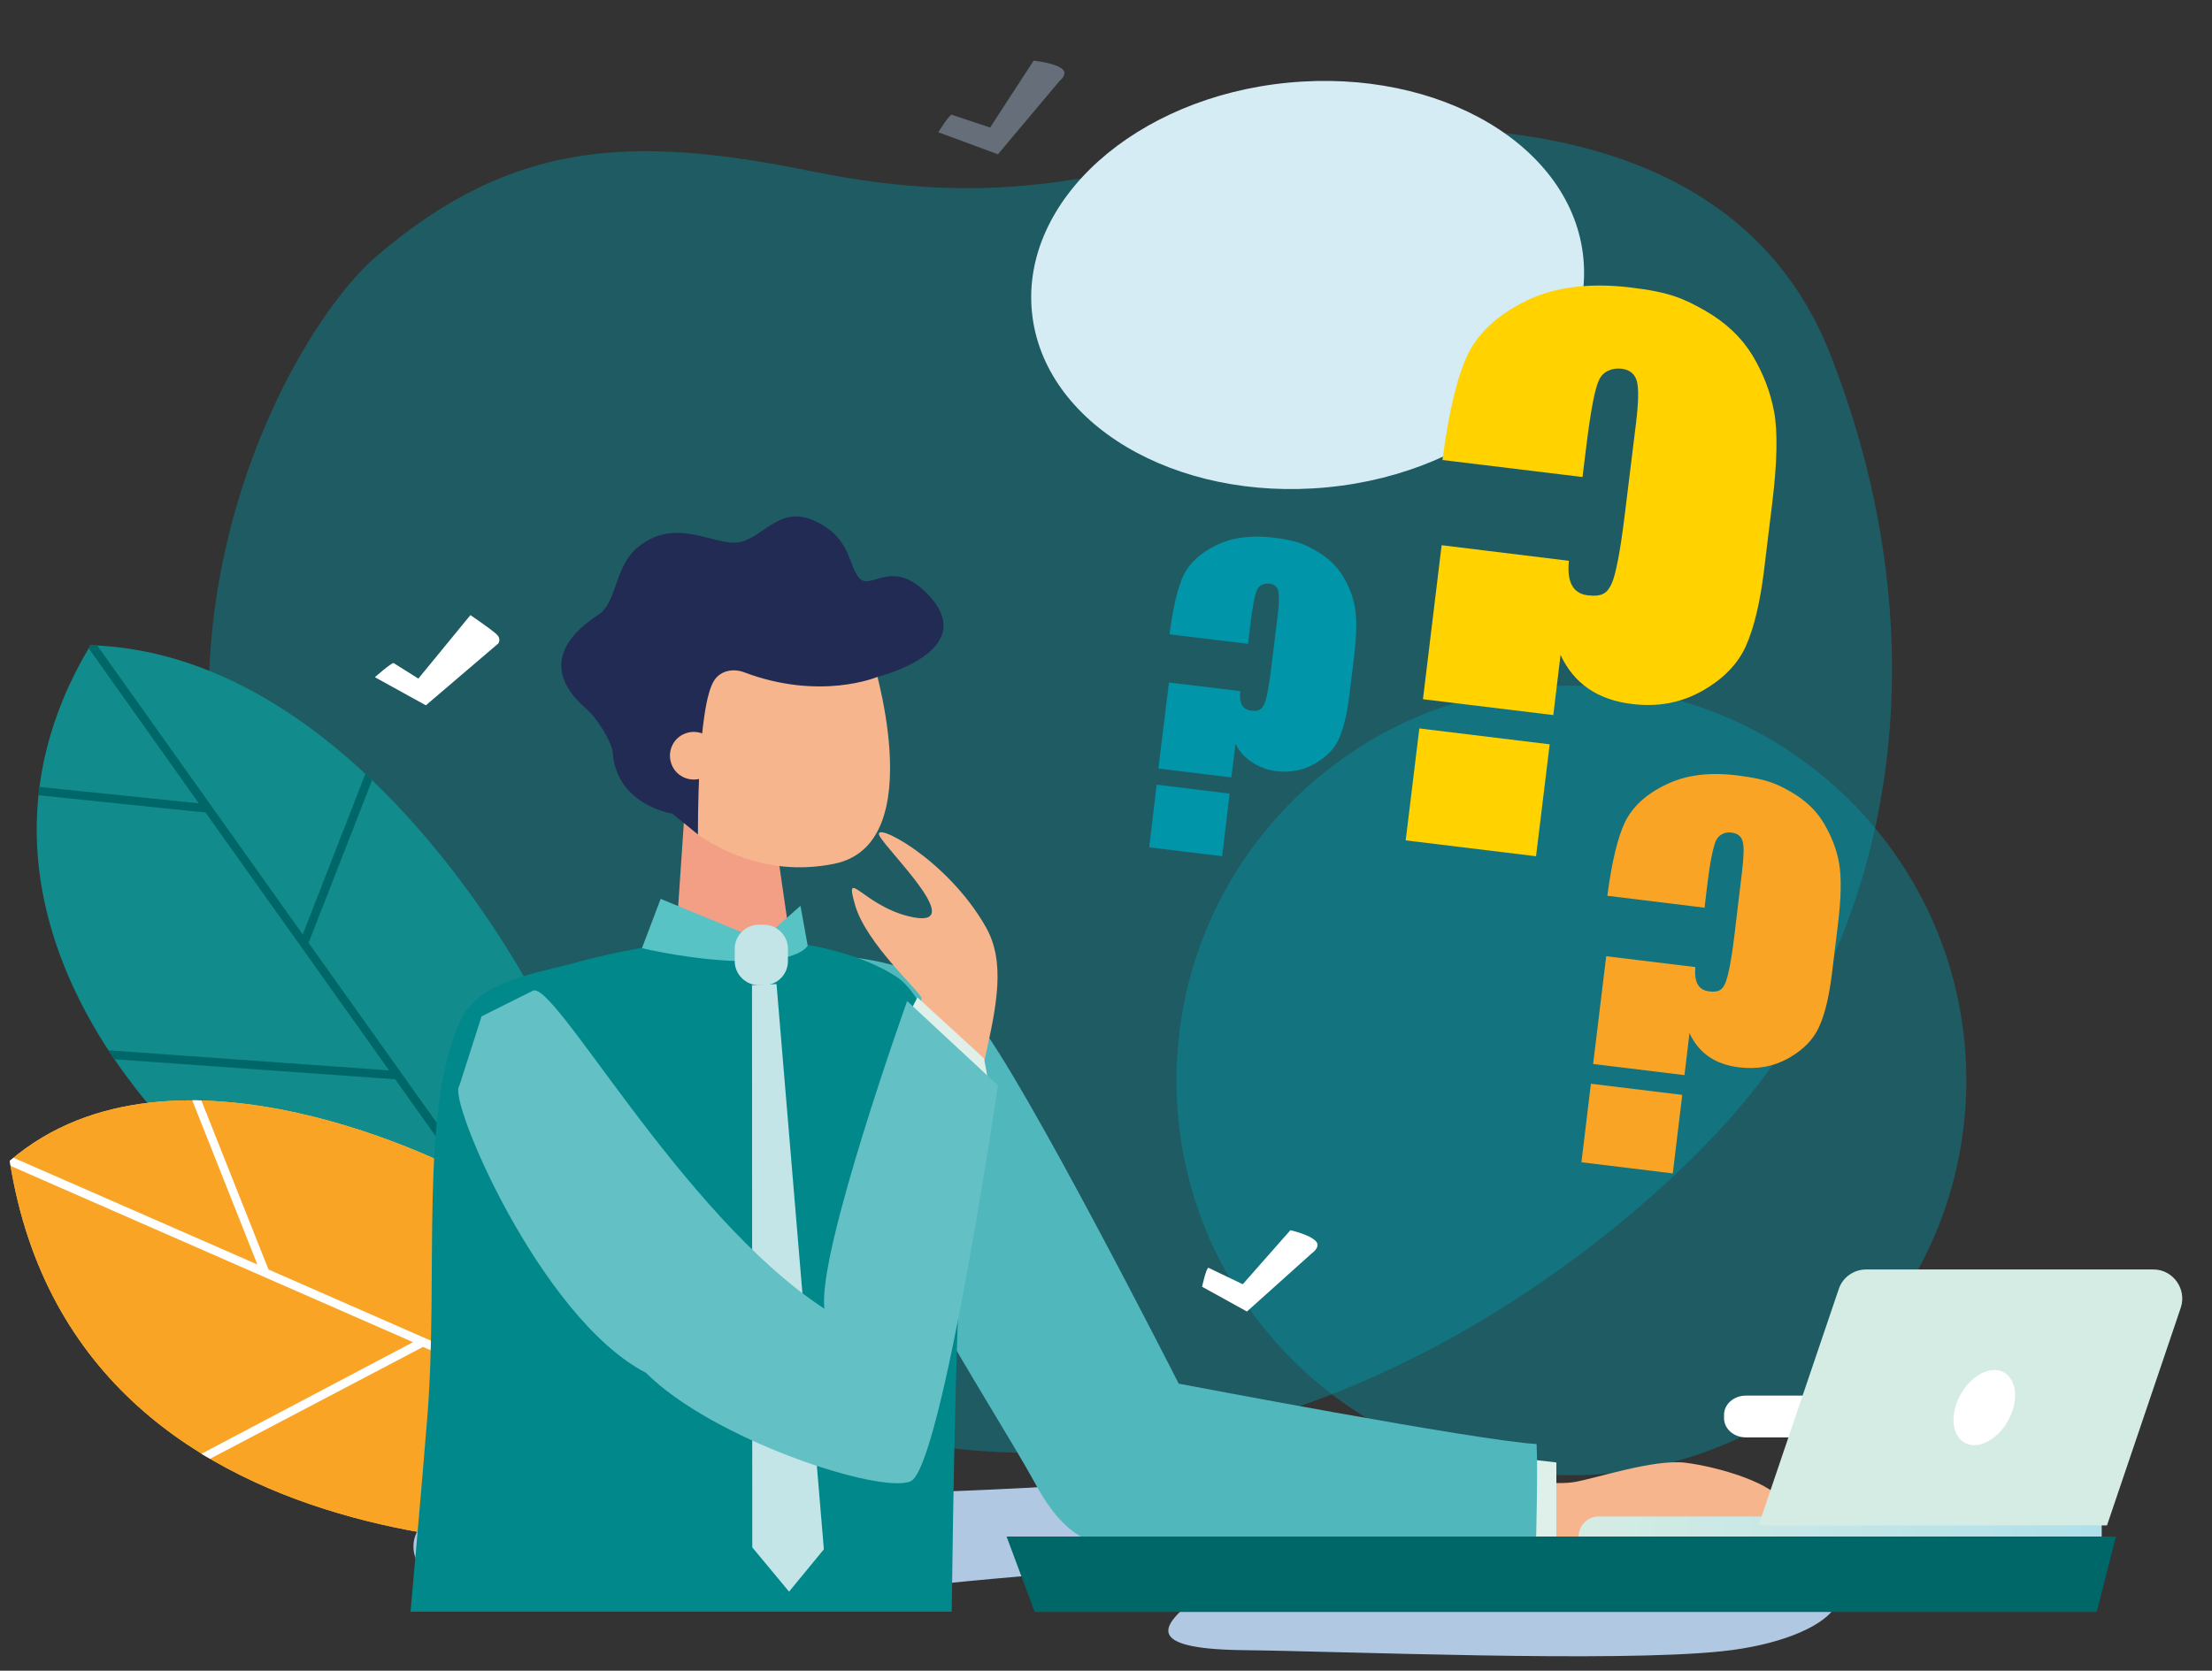 <?xml version="1.0" encoding="UTF-8"?>
<svg id="Livello_1" xmlns="http://www.w3.org/2000/svg" xmlns:xlink="http://www.w3.org/1999/xlink" version="1.1" viewBox="0 0 794.2 600">
  <rect x="0" y="0" width="794.2" height="600" fill="#333333" stroke="none"/>
  <!-- Generator: Adobe Illustrator 29.7.0, SVG Export Plug-In . SVG Version: 2.1.1 Build 138)  -->
  <defs>
    <style>
      .st0 {
        fill: #58c3c4;
      }

      .st1 {
        fill: none;
      }

      .st2 {
        fill: #f7b58e;
      }

      .st3 {
        fill: #dfefea;
      }

      .st4 {
        fill: #63c0c4;
      }

      .st5 {
        clip-path: url(#clippath-1);
      }

      .st6 {
        clip-path: url(#clippath-3);
      }

      .st7 {
        clip-path: url(#clippath-4);
      }

      .st8 {
        clip-path: url(#clippath-2);
      }

      .st9 {
        clip-path: url(#clippath-5);
      }

      .st10 {
        fill: #f9a425;
      }

      .st11 {
        fill: #ffd200;
      }

      .st12 {
        fill: #fff;
      }

      .st13 {
        fill: #006769;
      }

      .st14 {
        fill: #01888b;
      }

      .st15 {
        fill: #c3e5e7;
      }

      .st16 {
        fill: #50b8bd;
      }

      .st17 {
        fill: #0095a8;
      }

      .st18 {
        opacity: .4;
      }

      .st19 {
        fill: #b1c8e2;
      }

      .st20 {
        fill: #118b8b;
      }

      .st21 {
        fill: #f39f85;
      }

      .st22 {
        fill: #ffcf52;
      }

      .st23 {
        fill: #d5ece4;
      }

      .st24 {
        fill: url(#Sfumatura_senza_nome_2);
      }

      .st25 {
        clip-path: url(#clippath);
      }

      .st26 {
        fill: #d5ecf4;
      }

      .st27 {
        fill: #212b53;
      }
    </style>
    <clipPath id="clippath">
      <rect class="st1" x="74.9" y="46" width="604.4" height="475.7"/>
    </clipPath>
    <clipPath id="clippath-1">
      <rect class="st1" x="74.9" y="46" width="604.4" height="475.7"/>
    </clipPath>
    <clipPath id="clippath-2">
      <rect class="st1" x="422.4" y="246.2" width="283.6" height="283.6"/>
    </clipPath>
    <clipPath id="clippath-3">
      <rect class="st1" x="422.4" y="246.2" width="283.6" height="283.6"/>
    </clipPath>
    <clipPath id="clippath-4">
      <rect class="st1" x="337" y="21.8" width="45.3" height="33.6"/>
    </clipPath>
    <clipPath id="clippath-5">
      <rect class="st1" x="337" y="21.8" width="45.3" height="33.6"/>
    </clipPath>
    <linearGradient id="Sfumatura_senza_nome_2" data-name="Sfumatura senza nome 2" x1="566.8" y1="-194.2" x2="754.6" y2="-194.2" gradientTransform="translate(0 354) scale(1 -1)" gradientUnits="userSpaceOnUse">
      <stop offset="0" stop-color="#d5ece4"/>
      <stop offset="1" stop-color="#afe0ea"/>
    </linearGradient>
  </defs>
  <g class="st18">
    <g class="st25">
      <g class="st5">
        <path class="st17" d="M135.3,91.9c48.8-41.7,91.7-43.5,156.1-30.4,64.3,13.1,99.5,2.4,145.9-7.7,46.5-10.1,180.5-26.8,219.8,73.3s23.8,197.2-25.6,262.1c-49.4,64.9-262.3,243.2-478.9,33.4C14,288.3,95.2,126.2,135.3,91.9"/>
      </g>
    </g>
  </g>
  <g class="st18">
    <g class="st8">
      <g class="st6">
        <path class="st17" d="M422.4,388c0-78.3,63.5-141.8,141.8-141.8s141.8,63.5,141.8,141.8-63.5,141.8-141.8,141.8-141.8-63.5-141.8-141.8"/>
      </g>
    </g>
  </g>
  <path class="st26" d="M370.5,112c-3.9-40.1,37.2-77,91.9-82.3,54.7-5.3,102.2,22.8,106.1,63,3.9,40.1-37.2,77-91.9,82.3-54.7,5.3-102.2-22.9-106.1-63"/>
  <path class="st19" d="M417.5,531.4c-37,2.4-104.1,6.7-148.3,4.5s-124.7-5.8-120.6,21.4c4,27.3,113.9,19.2,141.2,16.5s91.1-10.3,113.5-9.4c22.3.9,29.5,5.8,22.8,12.1s-17,15.6,19.7,16.1c36.6.4,134,4.5,172.5.4,38.4-4,62.5-24.1,17.9-36.6-44.7-12.5-99.2-9.8-119.3-7.1-20.1,2.7-35.3,4.9-39.3-.9-5.9-8.5,15.6-5.6,20.6-5.8,35.3-1.3,10.7-13.4-19.2-16.1-30.2-2.7-49,4.1-61.5,4.9"/>
  <path class="st12" d="M141.3,238.1c-.9,0-6.7,5.1-6.7,5.1l18.3,10.1,26-22.2s1.3-1.7-.8-3.5c-2.7-2.3-9.2-6.7-9.2-6.7l-18.7,22.8-8.9-5.6h0Z"/>
  <g class="st18">
    <g class="st7">
      <g class="st9">
        <path class="st19" d="M341.7,41.2c-.9,0-4.8,6.3-4.8,6.3l21.4,7.9,22.1-26.3s3.2-2.5,1-4.3c-2.7-2.3-10.3-3-10.3-3l-15.6,24-13.8-4.6h0Z"/>
      </g>
    </g>
  </g>
  <path class="st12" d="M433.9,455.3c-.8-.1-2.3,6.8-2.3,6.8l16.1,8.9,23.4-21s3.2-2.2,1.4-4.2c-2.3-2.5-9.2-4-9.2-4l-17.1,19.4-12.3-5.9h0Z"/>
  <g>
    <g>
      <g>
        <path class="st20" d="M193.1,359.8s-62.4-124.9-160.6-128.1c-60.9,101.2,41.6,186.4,41.6,186.4l116.7,36,2.3-94.3h0Z"/>
        <path class="st13" d="M39,377.2l100.7,7.2-65.9-92.6-59.9-6.2v-1.4c.2-.5.2-1.1.3-1.6l57.2,5.9-39.5-55.6c.2-.4.5-.8.7-1.2.8,0,1.5.1,2.3.1l73.8,103.8,22.5-57.7c.8.8,1.6,1.5,2.4,2.3l-22.8,58.4,80,112.4v3c-.1,0-2.1-.6-2.1-.6l-46.8-65.8-100.9-7.2c-.6-1-1.3-2.1-2-3.2h0Z"/>
      </g>
      <path class="st22" d="M165.6,420.7s-102.8-54.8-162.1-3.8c24.8,157.9,227.4,137.5,227.4,137.5l-65.3-133.7h0Z"/>
      <g>
        <path class="st10" d="M165.6,420.7s-102.8-54.8-162.1-3.8c24.8,157.9,227.4,137.5,227.4,137.5l-65.3-133.7h0Z"/>
        <path class="st12" d="M148.3,482L3.8,418.7c0-.6-.2-1.2-.3-1.8h0c.4-.4.9-.7,1.4-1.1l87.5,38.3-23.4-59c1.1,0,2.2,0,3.3.1l24.1,60.7,109.9,48.2,2.1,4.3-56.5-24.7-76.5,40.2c-1-.6-2.1-1.2-3.1-1.8l76-40.1h0Z"/>
      </g>
    </g>
    <g>
      <path class="st2" d="M542.7,531.2s14.9,2.2,22.2,1.1c7.3-1.1,28.7-8.4,40.2-7s32.8,7.5,35.4,15,2.9,12.3,2.9,12.3h-104l3.3-21.4h0Z"/>
      <polygon class="st3" points="541.5 523.2 558.8 525.2 558.8 552.6 544.1 552.6 541.5 523.2"/>
      <path class="st16" d="M292.7,342.5c20.4,1.7,41,3.2,58,24.1s72.5,130.3,72.5,130.3c0,0,106.8,20.4,128.5,21.7.5,9.8-.2,34.6-.2,34.6,0,0-107.6,2.6-129,2.1s-35.4,5.9-50.8-22.5c-15.5-28.4-65.5-102.5-72.3-145.3s-6.7-45-6.7-45h0Z"/>
      <path class="st14" d="M341.7,578.9c.5-40.7,1.7-111.6,4-140.8,3.4-42-12.2-79.5-23.5-87.1s-48.3-23.9-117.4-4.8c-11.3,3.1-32.4,6-39.1,19.6-15.4,31.5-8.1,92.1-12.3,143.4-2,24.9-4.2,49.3-6,69.6h194.3Z"/>
      <polygon class="st15" points="270 353.8 270.1 555.7 283.3 571.6 295.8 556.4 278.8 353.4 270 353.8"/>
      <path class="st2" d="M330.5,366.9s.3-6.7.3-8.5c0-1.9-19.8-19.4-23.8-33.4s2.8-.1,19,4c23,5.8-7.1-23-10.2-28.8s24.1,7.9,38.2,32.8c14.1,25-12.6,62-6.9,112.4-29.5-43.4-16.6-78.5-16.6-78.5h0Z"/>
      <polygon class="st3" points="326.9 363 329.4 358.2 353.3 380.1 355.7 393 326.9 363"/>
      <path class="st4" d="M191,356c6.9-6.4,53.1,80.1,105,114-2.7-19.9,29.7-110.5,29.7-110.5l32.6,30.3s-20.2,137.6-31.4,142.2c-11.1,4.6-71-15-95-39-38.1-19.7-71.5-98.9-67-103l8-25,18-9Z"/>
      <g>
        <path class="st21" d="M265.7,339.7h18.3l-9.9-68.3-27.2,3.9-4.2,61.9c9.5-.4,16.3.5,23,2.5h0Z"/>
        <g>
          <path class="st2" d="M237.3,228.2l3.4,55.9c5.6-.3,8.9,5.7,7.9,10.9.6,1.3.9,2.7,1,4.1,9.7,6.8,27.4,15.7,49.9,11.1,35.3-7.1,13.3-75.3,13.3-75.3l-75.5-6.7h0Z"/>
          <path class="st27" d="M220,270.3c-.3-4.1-6-12.7-9.1-15.4-20.2-17.1-2.4-30,3.9-34.1,7-4.6,5.5-17.3,14.5-24.5,13.8-11,27.3.1,36.2-1.6,8.9-1.7,14.3-13.6,27.3-7.5s11.7,16.3,15.9,20.6c4.2,4.2,11.7-7.7,24.5,5.7,19.4,20.4-18.2,29.6-18.2,29.6,0,0-20.5,8.7-47.9-1.7-3.8-1.4-8.2-.6-10.5,2.7-6.4,9-6,55.6-6,55.6l-9.2-7.5c-.2,0-20-3.1-21.4-21.9h0Z"/>
          <path class="st2" d="M241.2,274.7c1.8,4.4,6.9,6.4,11.2,4.6,4.4-1.8,6.4-6.9,4.6-11.2-1.8-4.4-6.9-6.4-11.2-4.6-4.4,1.8-6.4,6.8-4.6,11.2h0Z"/>
        </g>
      </g>
      <path class="st0" d="M287.4,325.3l2.6,14.3s-2.7,5.6-21.5,5.6-38-4.7-38-4.7l6.7-17.7,36.2,14.9,14-12.4h0Z"/>
      <path class="st15" d="M274.3,353.8h-1.9c-4.7,0-8.6-3.9-8.6-8.6v-4.5c0-4.7,3.9-8.6,8.6-8.6h1.9c4.7,0,8.6,3.9,8.6,8.6v4.5c0,4.7-3.8,8.6-8.6,8.6Z"/>
    </g>
    <polygon class="st13" points="752.8 578.9 759.7 551.8 361.4 551.8 371.5 578.9 752.8 578.9"/>
    <path id="SVGID" class="st12" d="M662.1,516s-2.7-3.6-2.7-7.5,2.5-7,2.5-7v-.3h-35.1c-4.3,0-7.8,3.1-7.8,6.9v1.2c0,3.8,3.5,6.9,7.8,6.9h35.2v-.2h0Z"/>
    <path class="st24" d="M566.8,551.8h187.8v-7.2h-180.6c-3.9,0-7.2,3.2-7.2,7.2Z"/>
    <path class="st23" d="M773.2,455.9h-103.2c-4.4,0-8.4,2.8-9.8,7l-28.8,84.9h125.1l26.5-78.2c2.2-6.7-2.8-13.7-9.8-13.7h0Z"/>
    <path class="st12" d="M722.9,505.5c-2,7.5-8.4,13.5-14.1,13.5s-8.8-6-6.8-13.5,8.4-13.5,14.1-13.5,8.8,6.1,6.8,13.5Z"/>
  </g>
  <path class="st10" d="M612.2,326l-35.1-4.3c1.6-12.3,3.8-21.2,6.4-26.6,2.7-5.4,7.5-9.9,14.6-13.3,7.1-3.5,15.7-4.6,25.9-3.3s13.6,2.8,18.9,5.8c5.2,3,9.2,6.7,11.9,11.3,2.7,4.5,4.6,9.3,5.5,14.3.9,5,.8,12.6-.5,22.9l-2.1,17.2c-1,7.8-2.4,14-4.5,18.6-2,4.6-5.7,8.4-11,11.4-5.3,3-11.2,4.1-17.8,3.3-8.5-1-14.5-5.1-17.8-12.3l-1.8,15.1-32.8-4,4.7-38.7,32,3.9c-.5,5.3,1.1,8.2,4.8,8.7s4.9-.6,5.9-2.8,2.2-8,3.3-17.1l2.8-23.4c.6-5.2.7-8.7.2-10.5-.5-1.9-1.8-2.9-4-3.2s-4.5.6-5.6,2.9c-1,2.3-2.1,7.5-3.1,15.7l-1,8.5ZM604,393.2l-3.4,28.2-32.8-4,3.4-28.2,32.8,4Z"/>
  <path class="st11" d="M568.1,171.3l-50.2-6.1c2.3-17.6,5.4-30.3,9.2-38.1,3.8-7.8,10.8-14.1,20.9-19.1,10.1-4.9,22.5-6.5,37.1-4.8s19.5,4.1,27,8.3c7.5,4.3,13.1,9.6,17.1,16.1,3.9,6.5,6.5,13.3,7.8,20.4,1.3,7.1,1.1,18-.7,32.7l-3,24.6c-1.4,11.2-3.5,20-6.4,26.6-2.9,6.5-8.1,11.9-15.7,16.2-7.6,4.3-16,5.9-25.4,4.7-12.2-1.5-20.7-7.3-25.5-17.6l-2.6,21.6-46.8-5.7,6.7-55.3,45.7,5.6c-.8,7.6,1.5,11.8,6.8,12.4s7-.9,8.5-4.1,3.1-11.4,4.7-24.4l4.1-33.4c.9-7.4,1-12.4.3-15-.7-2.6-2.6-4.2-5.7-4.5s-6.5.9-7.9,4.1c-1.5,3.2-2.9,10.7-4.4,22.5l-1.5,12.2ZM556.4,267.3l-4.9,40.2-46.8-5.7,4.9-40.2,46.8,5.7Z"/>
  <path class="st17" d="M448,231.2l-28.1-3.4c1.3-9.9,3-17,5.1-21.3,2.1-4.3,6-7.9,11.7-10.7,5.7-2.8,12.6-3.7,20.7-2.7s10.9,2.3,15.1,4.7c4.2,2.4,7.4,5.4,9.6,9,2.2,3.6,3.7,7.4,4.4,11.4.7,4,.6,10.1-.4,18.3l-1.7,13.8c-.8,6.3-2,11.2-3.6,14.9-1.6,3.7-4.6,6.7-8.8,9.1-4.2,2.4-9,3.3-14.2,2.6s-11.6-4.1-14.2-9.8l-1.5,12.1-26.2-3.2,3.8-30.9,25.6,3.1c-.4,4.3.8,6.6,3.8,7s3.9-.5,4.8-2.3,1.7-6.4,2.6-13.7l2.3-18.7c.5-4.1.5-6.9.1-8.4-.4-1.5-1.5-2.3-3.2-2.5s-3.6.5-4.4,2.3c-.8,1.8-1.6,6-2.4,12.6l-.8,6.8ZM441.5,285l-2.7,22.5-26.2-3.2,2.7-22.5,26.2,3.2Z"/>
</svg>